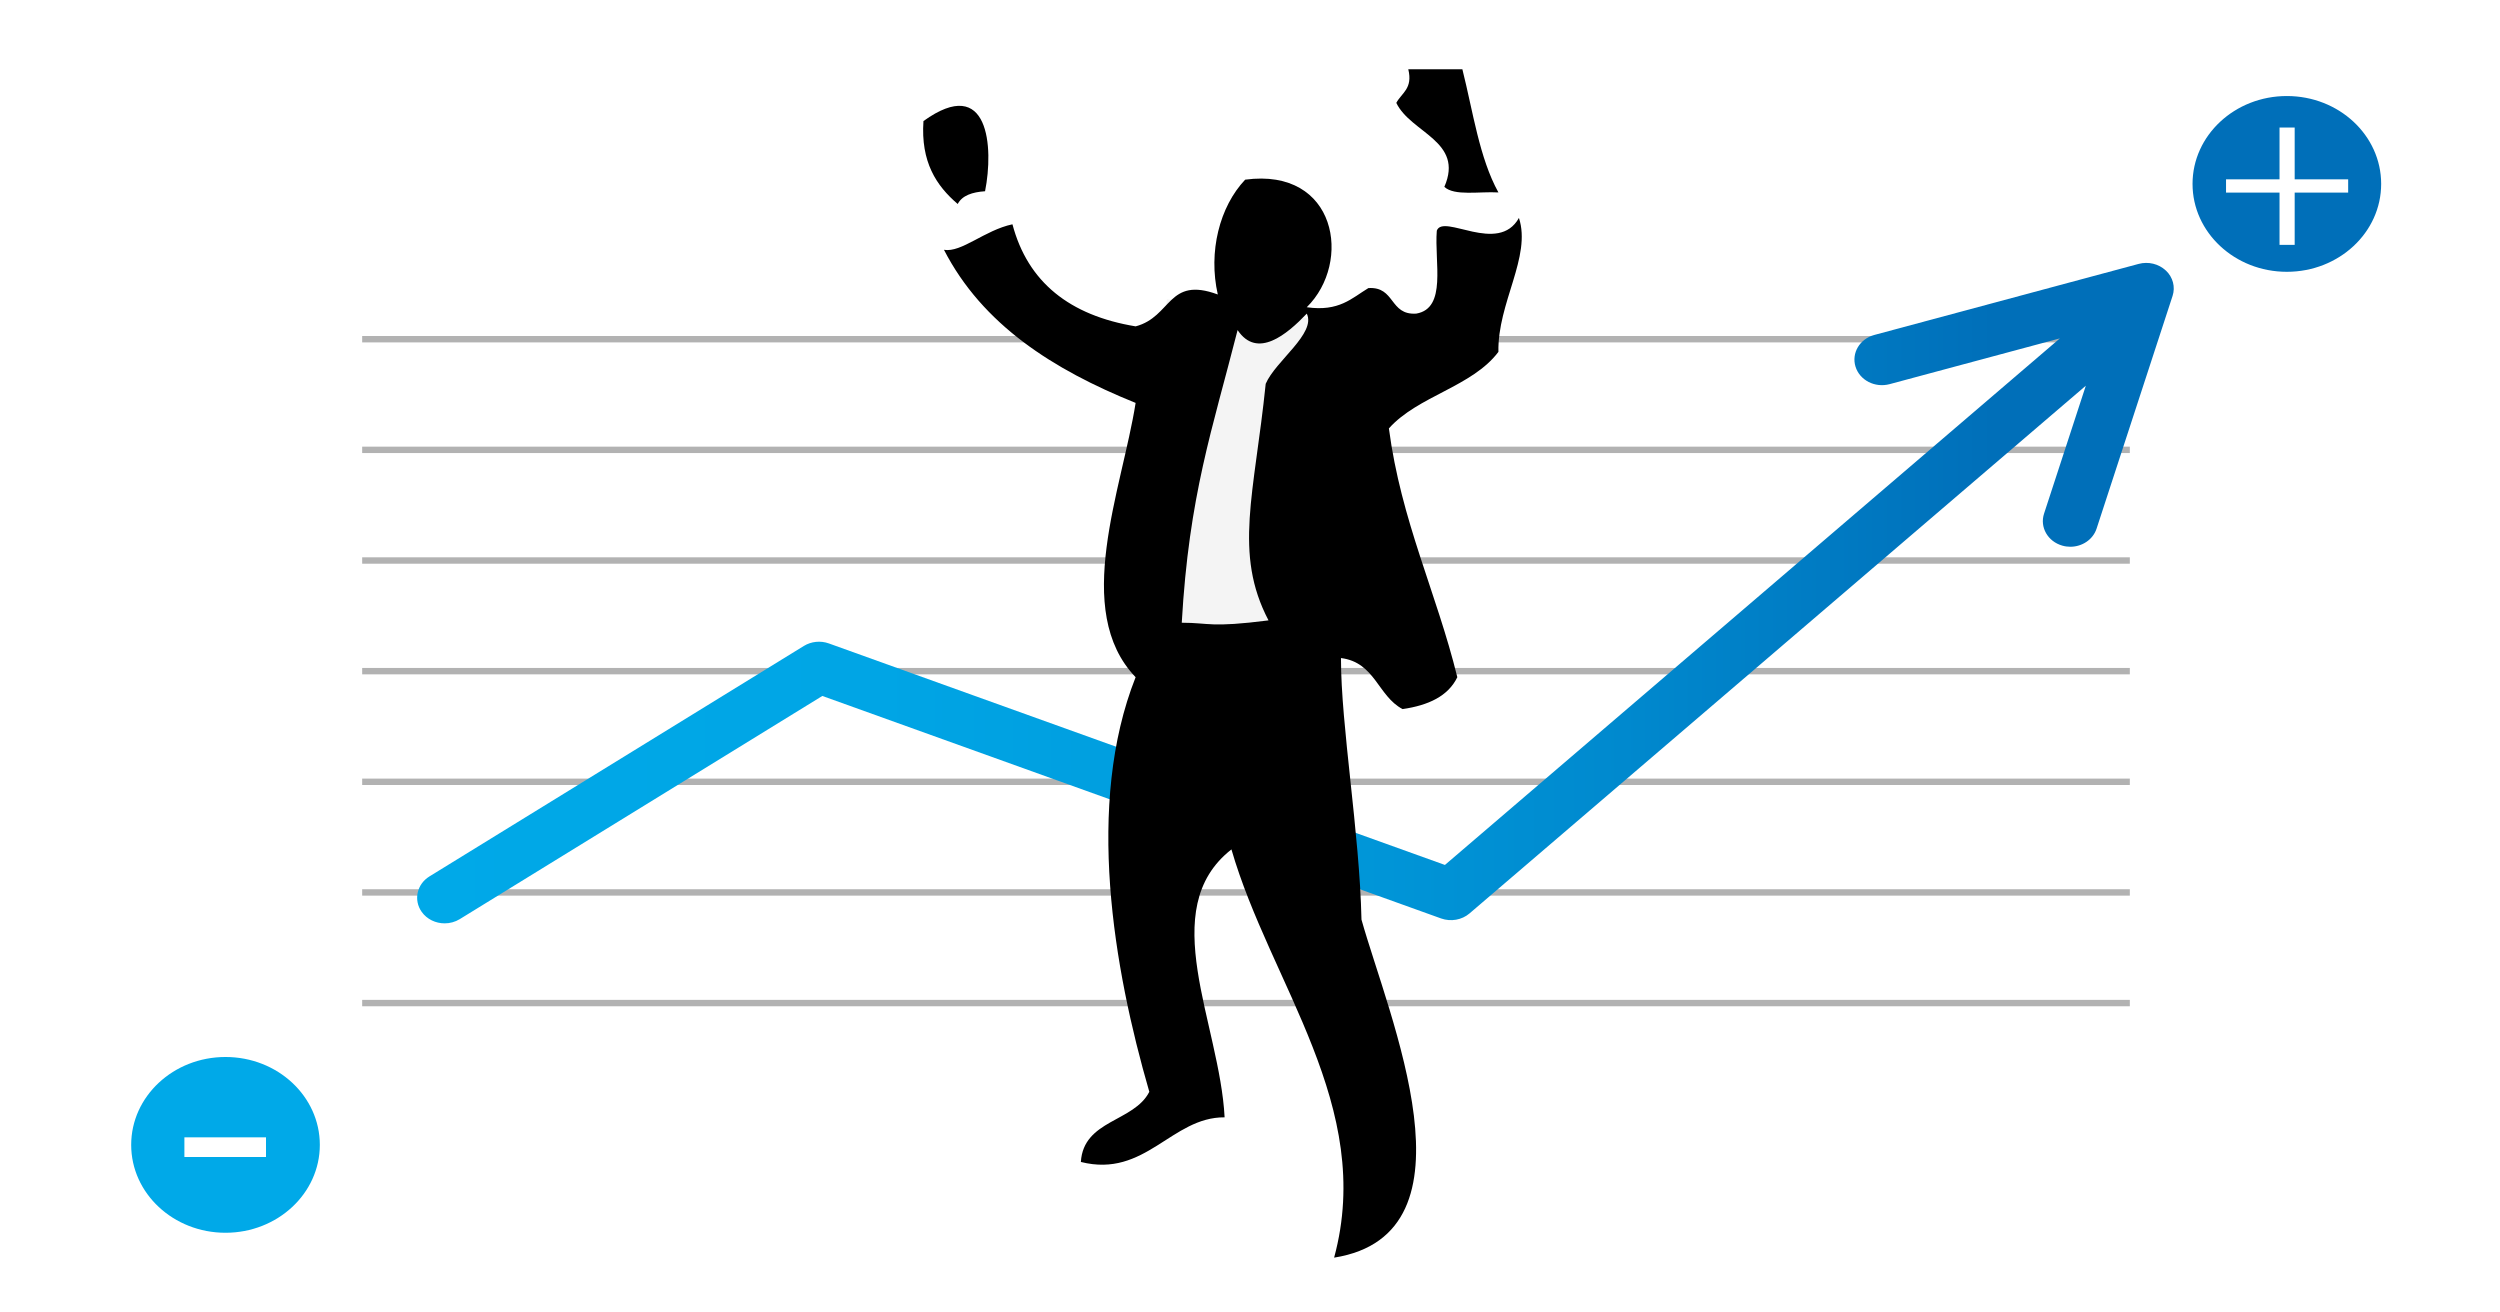 <svg xmlns="http://www.w3.org/2000/svg" xmlns:xlink="http://www.w3.org/1999/xlink" id="Calque_1" viewBox="0 0 1280 672"><defs><linearGradient id="D&#xE9;grad&#xE9;_sans_nom" data-name="D&#xE9;grad&#xE9; sans nom" x1="67.167" y1="87.3" x2="163.751" y2="87.3" gradientTransform="translate(0 673.479) scale(1 -1)" gradientUnits="userSpaceOnUse"><stop offset="0" stop-color="#00a9e8"></stop><stop offset=".923" stop-color="#00a9e8"></stop><stop offset="1" stop-color="#00a9e8"></stop></linearGradient><linearGradient id="D&#xE9;grad&#xE9;_sans_nom_2" data-name="D&#xE9;grad&#xE9; sans nom 2" x1="213.574" y1="369.798" x2="1112.964" y2="369.798" gradientTransform="translate(0 673.479) scale(1 -1)" gradientUnits="userSpaceOnUse"><stop offset="0" stop-color="#00a9e8"></stop><stop offset=".262" stop-color="#00a5e5"></stop><stop offset=".482" stop-color="#009bdc"></stop><stop offset=".687" stop-color="#0089ce"></stop><stop offset=".881" stop-color="#0071bb"></stop><stop offset=".898" stop-color="#006fb9"></stop></linearGradient></defs><rect width="1280" height="672" fill="#fff"></rect><rect x="185.43" y="172.036" width="905.04" height="3.277" fill="#b2b2b2"></rect><rect x="185.43" y="228.689" width="905.04" height="3.277" fill="#b2b2b2"></rect><rect x="185.43" y="285.342" width="905.04" height="3.277" fill="#b2b2b2"></rect><rect x="185.43" y="341.988" width="905.04" height="3.277" fill="#b2b2b2"></rect><rect x="185.43" y="398.641" width="905.04" height="3.277" fill="#b2b2b2"></rect><rect x="185.43" y="455.287" width="905.04" height="3.277" fill="#b2b2b2"></rect><rect x="185.43" y="511.933" width="905.04" height="3.277" fill="#b2b2b2"></rect><path d="M115.456,541.18c-26.659,0-48.288,20.143-48.288,44.998s21.629,44.998,48.288,44.998,48.295-20.143,48.295-44.998-21.615-44.998-48.295-44.998ZM136.192,592.392h-41.782v-10.088h41.782v10.088Z" fill="url(#D&#xE9;grad&#xE9;_sans_nom)"></path><path d="M1170.868,49.167c-26.659,0-48.288,20.156-48.288,44.998s21.629,44.998,48.288,44.998,48.288-20.136,48.288-44.998-21.608-44.998-48.288-44.998ZM1202.261,98.603h-27.383v26.763h-7.758v-26.763h-27.39v-6.771h27.39v-26.534h7.758v26.534h27.383v6.771Z" fill="#006fb9"></path><path d="M1108.906,138.515c-3.63-3.422-8.933-4.726-13.92-3.395l-135.348,36.379c-7.463,2.012-11.768,9.275-9.615,16.236,2.159,6.961,9.932,10.94,17.423,8.96l87.214-23.446-314.862,269.604-315.417-113.417c-4.234-1.527-9.011-1.042-12.816,1.291l-191.676,117.986c-6.485,3.992-8.265,12.126-3.981,18.163,2.708,3.815,7.182,5.88,11.754,5.88,2.659,0,5.353-.701,7.744-2.17l185.627-114.262,316.796,113.915c4.987,1.783,10.642.793,14.581-2.583l315.53-270.18-21.397,65.528c-2.265,6.928,1.927,14.25,9.362,16.354,1.358.393,2.743.577,4.101.577,6.028,0,11.599-3.644,13.449-9.301l38.898-119.12c1.505-4.595.183-9.596-3.433-13.018l-.014.02Z" fill="url(#D&#xE9;grad&#xE9;_sans_nom_2)"></path><polygon points="597.444 153.224 576.99 332.936 684.842 319.964 679.264 164.341 597.444 153.224" fill="#f4f4f4"></polygon><g><path d="M721.045,35.474h27.693c5.458,21.67,8.687,45.418,18.457,63.057-9.615-.583-22.572,1.947-27.686-2.858,10.227-23.453-17.142-27.504-24.598-42.999,2.715-5.1,8.574-7.282,6.134-17.2Z" fill-rule="evenodd"></path><path d="M504.35,97.915c-6.535.446-11.712,2.143-14.005,6.529-10.973-9.373-18.971-21.519-17.536-42.462,33.629-24.18,36.014,13.549,31.54,35.933Z" fill-rule="evenodd"></path><path d="M483.325,127.909c8.982,1.521,20.792-10.035,35.05-13.07,7.857,29.686,29.339,46.69,63.074,52.261,18.598-4.929,16.354-25.826,42.063-16.321-4.959-21.801.886-44.933,14.012-58.79,47.022-6.312,54.865,42.337,31.54,65.318,16.579,2.379,23.029-4.66,31.54-9.799,13.815-.905,10.72,13.968,24.52,13.064,15.805-2.701,9.222-26.258,10.516-42.455,3.285-9.019,31.477,12.474,42.056-6.529,6.506,19.867-11.036,43.569-10.509,68.576-13.484,17.921-41.226,22.542-56.075,39.184,6.274,47.509,24.373,83.993,35.036,127.385-4.706,9.74-14.877,14.42-28.03,16.321-12.689-6.666-14.047-23.925-31.54-26.127-.014,34.871,9.51,89.092,10.502,133.914,13.716,49.056,62.483,160.9-14.012,173.078,20.989-77.385-32.722-140.35-52.572-209.018-39.102,30.598-5.951,89.171-3.496,137.178-27.158-.203-40.544,31.201-73.596,22.85,1.315-21.637,27.158-20.405,35.043-35.92-18.387-63.457-32.778-147.148-7.013-212.276-32.729-34.117-6.95-96.211,0-140.436-42.387-17.108-78.429-40.115-98.124-78.382l.014-.007ZM633.648,168.995c-12.928,50.891-24.879,84.478-28.586,149.842,14.3,0,14.37,2.642,44.42-1.2-18.021-34.386-7.231-64.584-1.442-121.138,5.029-11.726,25.948-25.793,21.032-35.927-10.227,10.756-25.421,23.4-35.423,8.423Z" fill-rule="evenodd"></path></g></svg>